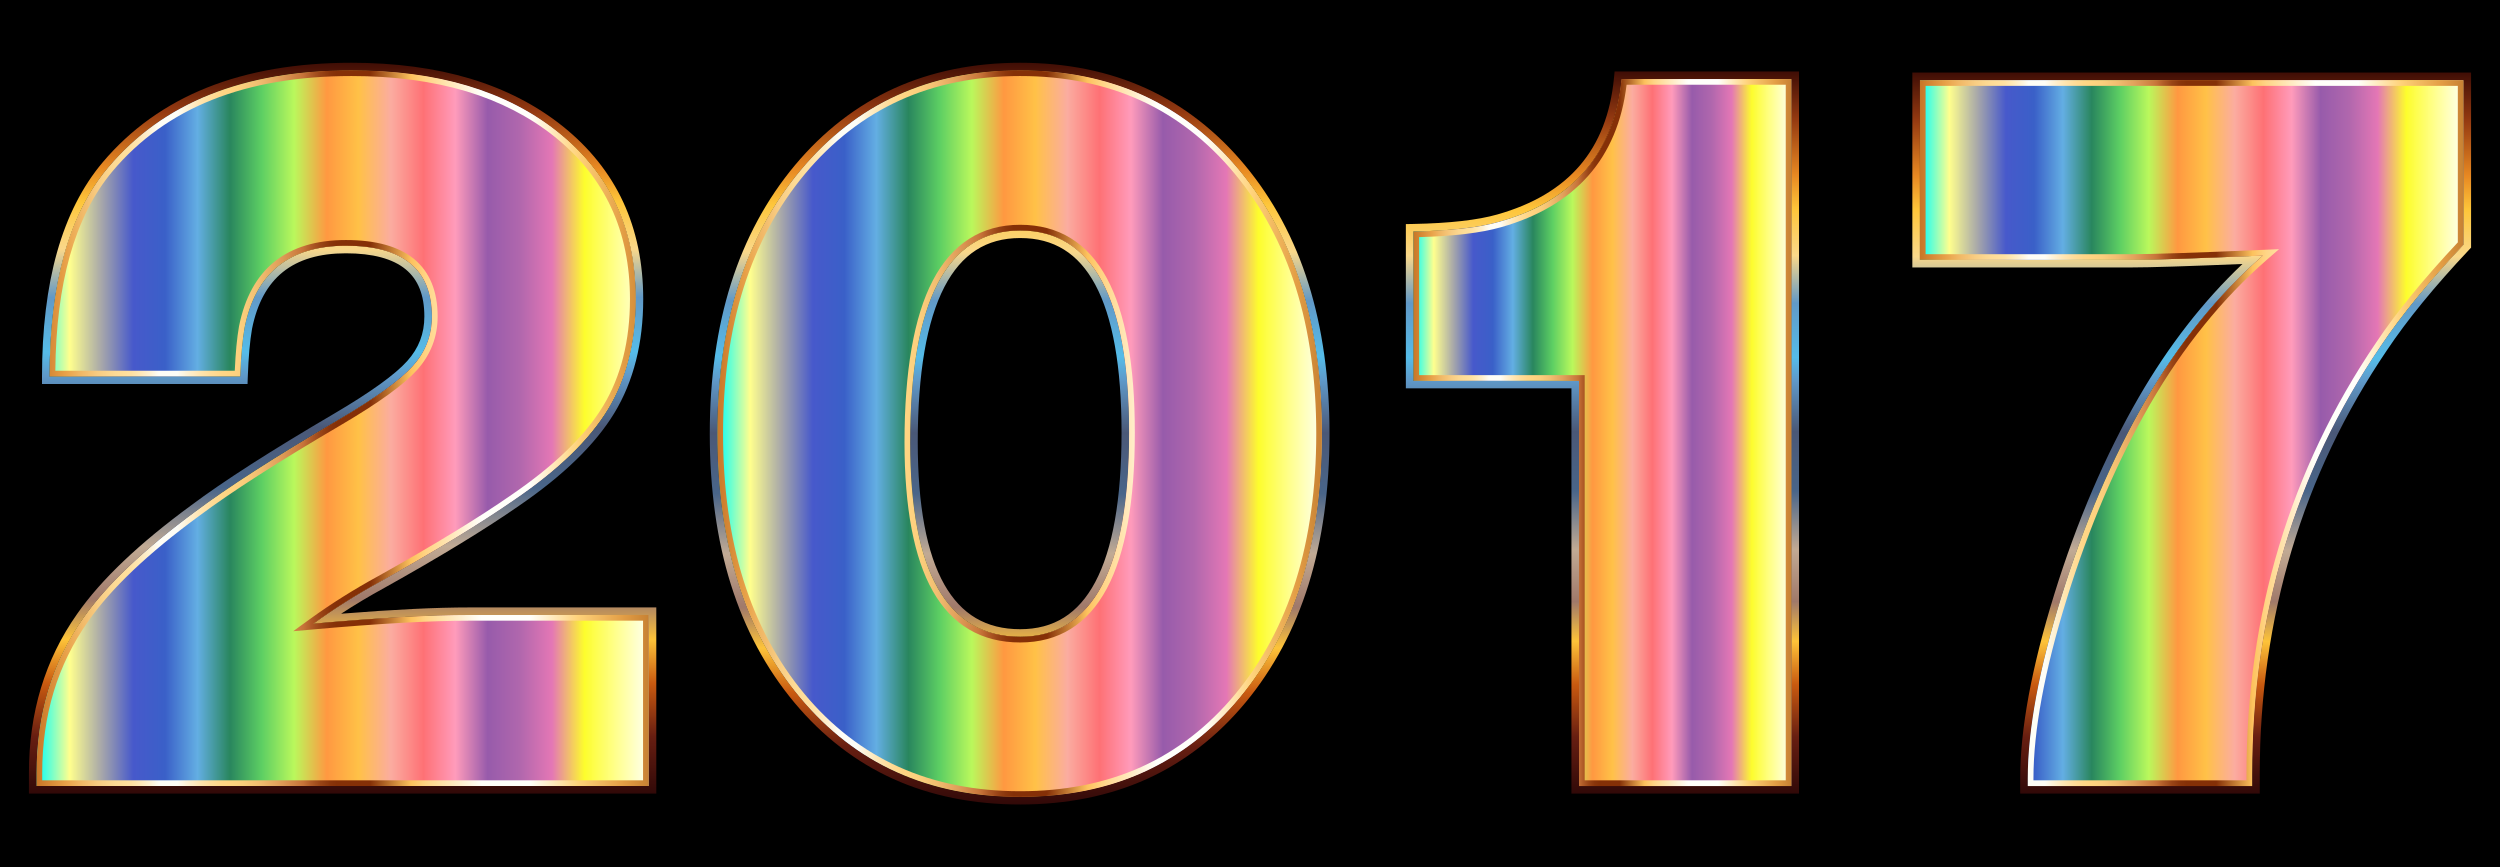 <?xml version="1.0" encoding="UTF-8"?>
<!DOCTYPE svg  PUBLIC '-//W3C//DTD SVG 1.1//EN'  'http://www.w3.org/Graphics/SVG/1.1/DTD/svg11.dtd'>
<svg enable-background="new 0 0 2637.049 914.773" version="1.1" viewBox="0 0 2637 914.77" xml:space="preserve" xmlns="http://www.w3.org/2000/svg">
<style type="text/css">
	.st0{fill:url(#i);}
	.st1{fill:url(#h);}
	.st2{fill:url(#g);}
	.st3{fill:url(#f);}
	.st4{fill:url(#e);}
	.st5{fill:url(#d);}
	.st6{fill:url(#c);}
	.st7{fill:url(#b);}
	.st8{fill:url(#a);}
	.st9{fill:url(#l);}
	.st10{fill:url(#k);}
	.st11{fill:url(#j);}
</style>
<rect width="2637" height="914.77"/>

	
		
			<linearGradient id="i" x1="38.525" x2="684.27" y1="464.36" y2="464.36" gradientTransform="matrix(1 0 0 -1 0 916)" gradientUnits="userSpaceOnUse">
			<stop stop-color="#0ff" offset="0"/>
			<stop stop-color="#FFFF8E" offset=".054"/>
			<stop stop-color="#A9A9A9" offset=".105"/>
			<stop stop-color="#4759CB" offset=".158"/>
			<stop stop-color="#3A60C8" offset=".21"/>
			<stop stop-color="#63AEE3" offset=".263"/>
			<stop stop-color="#29865E" offset=".316"/>
			<stop stop-color="#5DCF63" offset=".368"/>
			<stop stop-color="#BAF85C" offset=".421"/>
			<stop stop-color="#FF9841" offset=".474"/>
			<stop stop-color="#FFC147" offset=".526"/>
			<stop stop-color="#FBACA0" offset=".579"/>
			<stop stop-color="#FE7175" offset=".632"/>
			<stop stop-color="#FF9BBB" offset=".684"/>
			<stop stop-color="#975BAB" offset=".737"/>
			<stop stop-color="#B067AD" offset=".789"/>
			<stop stop-color="#E477B5" offset=".842"/>
			<stop stop-color="#FDFD2D" offset=".895"/>
			<stop stop-color="#FFFF8E" offset=".947"/>
			<stop stop-color="#FEFFF1" offset="1"/>
		</linearGradient>
		<path class="st0" d="m684.27 648.7v180.4h-645.75v-13.79c0-62.047 16.464-116.43 49.408-163.16 24.507-35.225 63.949-72.766 118.35-112.6 33.699-25.279 83.878-57.452 150.52-96.518 39.067-22.981 65.297-41.939 78.709-56.876 13.392-14.937 20.108-32.353 20.108-52.282 0-49.784-30.27-74.686-90.773-74.686-59.75 0-95.369 28.725-106.86 86.177-2.297 13.034-3.843 30.268-4.596 51.706h-201.08c0-98.044 20.682-171.58 62.047-220.61 57.451-68.17 142.86-102.26 256.23-102.26 91.15 0 163.92 21.831 218.32 65.495 54.38 43.662 81.579 102.26 81.579 175.8 0 45.207-9.765 83.878-29.299 116.05-19.534 32.174-52.28 63.969-98.241 95.369-35.243 24.525-82.352 53.25-141.33 86.177-25.279 13.789-49.03 28.725-71.239 44.812 68.17-6.123 123.32-9.192 165.46-9.192h188.44z"/>
		<linearGradient id="h" x1="361.4" x2="361.4" y1="837.1" y2="66.187" gradientUnits="userSpaceOnUse">
			<stop stop-color="#310908" offset="0"/>
			<stop stop-color="#671E11" offset=".078"/>
			<stop stop-color="#C95A10" offset=".151"/>
			<stop stop-color="#FDC339" offset=".211"/>
			<stop stop-color="#A0796A" offset=".266"/>
			<stop stop-color="#C1AA94" offset=".338"/>
			<stop stop-color="#496589" offset=".419"/>
			<stop stop-color="#4A5877" offset=".501"/>
			<stop stop-color="#5F99C9" offset=".572"/>
			<stop stop-color="#55BCE8" offset=".604"/>
			<stop stop-color="#6199C7" offset=".679"/>
			<stop stop-color="#FAD88A" offset=".745"/>
			<stop stop-color="#FEC63A" offset=".809"/>
			<stop stop-color="#E78822" offset=".857"/>
			<stop stop-color="#953A11" offset=".933"/>
			<stop stop-color="#3F0D05" offset="1"/>
		</linearGradient>
		<path class="st1" d="m370.59 74.187c91.15 0 163.92 21.831 218.32 65.495 54.38 43.662 81.579 102.26 81.579 175.8 0 45.207-9.765 83.878-29.299 116.05-19.534 32.174-52.28 63.969-98.241 95.369-35.243 24.525-82.352 53.25-141.33 86.177-25.279 13.789-49.03 28.725-71.239 44.812 68.17-6.123 123.32-9.192 165.46-9.192h188.44v180.4h-645.75v-13.79c0-62.047 16.464-116.43 49.408-163.16 24.507-35.225 63.949-72.766 118.35-112.6 33.699-25.279 83.878-57.452 150.52-96.518 39.067-22.981 65.297-41.939 78.709-56.876 13.392-14.937 20.108-32.353 20.108-52.282 0-49.784-30.27-74.686-90.773-74.686-59.75 0-95.369 28.725-106.86 86.177-2.297 13.034-3.843 30.268-4.596 51.706h-201.08c0-98.044 20.682-171.58 62.047-220.61 57.451-68.17 142.86-102.26 256.23-102.26m0-8c-57.441 0-108.6 8.794-152.05 26.138-43.738 17.457-80.847 44.026-110.3 78.97-21.324 25.276-37.515 57.211-48.119 94.915-10.491 37.302-15.81 81.327-15.81 130.85v8h216.8l0.271-7.719c0.731-20.816 2.233-37.808 4.463-50.506 10.75-53.601 43.133-79.658 98.997-79.658 28.208 0 49.401 5.67 62.992 16.852 13.31 10.951 19.781 27.252 19.781 49.834 0 18.029-5.909 33.384-18.065 46.942-12.802 14.257-38.645 32.872-76.809 55.321-66.579 39.029-117.46 71.661-151.23 96.986-54.816 40.147-95.244 78.66-120.15 114.46-16.86 23.916-29.704 50.202-38.148 78.088-8.423 27.816-12.693 57.975-12.693 89.641v21.79h661.75v-196.4h-196.44c-35.729 0-81.38 2.233-136.01 6.647 14.61-9.539 29.871-18.655 45.617-27.244l0.035-0.019 0.034-0.019c58.921-32.895 106.69-62.024 141.98-86.58 46.669-31.888 80.492-64.792 100.53-97.799 20.212-33.289 30.461-73.731 30.461-120.2 0-37.767-7.113-72.243-21.14-102.47-14.056-30.289-35.397-57.06-63.43-79.567-27.881-22.378-60.881-39.384-98.086-50.546-36.962-11.089-79.098-16.711-125.24-16.711z"/>
		<linearGradient id="g" x1="38.525" x2="684.27" y1="451.64" y2="451.64" gradientUnits="userSpaceOnUse">
			<stop stop-color="#C77627" offset="0"/>
			<stop stop-color="#E9A34A" offset=".049"/>
			<stop stop-color="#F0B663" offset=".07"/>
			<stop stop-color="#F8CC82" offset=".101"/>
			<stop stop-color="#FDDA94" offset=".127"/>
			<stop stop-color="#FFDF9B" offset=".145"/>
			<stop stop-color="#FFE1A2" offset=".155"/>
			<stop stop-color="#FFE8B6" offset=".169"/>
			<stop stop-color="#FEF2D6" offset=".186"/>
			<stop stop-color="#FEFDF6" offset=".2"/>
			<stop stop-color="#FEFDF6" offset=".23"/>
			<stop stop-color="#FEF3D9" offset=".244"/>
			<stop stop-color="#FFE6B3" offset=".265"/>
			<stop stop-color="#FFDC98" offset=".285"/>
			<stop stop-color="#FFD687" offset=".302"/>
			<stop stop-color="#FFD481" offset=".315"/>
			<stop stop-color="#FBCE7C" offset=".336"/>
			<stop stop-color="#F1BD70" offset=".364"/>
			<stop stop-color="#E1A05B" offset=".396"/>
			<stop stop-color="#CA793D" offset=".431"/>
			<stop stop-color="#C67238" offset=".436"/>
			<stop stop-color="#B15C28" offset=".448"/>
			<stop stop-color="#994416" offset=".464"/>
			<stop stop-color="#8A350B" offset=".479"/>
			<stop stop-color="#853007" offset=".491"/>
			<stop stop-color="#853007" offset=".545"/>
			<stop stop-color="#FDC25D" offset=".612"/>
			<stop stop-color="#FFD484" offset=".636"/>
			<stop stop-color="#FFFFFA" offset=".727"/>
			<stop stop-color="#FFFFFA" offset=".806"/>
			<stop stop-color="#FFD27A" offset=".885"/>
			<stop stop-color="#E39E45" offset=".958"/>
			<stop stop-color="#C78133" offset="1"/>
		</linearGradient>
		<path class="st2" d="m370.59 80.187c44.777 0 85.56 5.424 121.22 16.12 35.471 10.641 66.876 26.809 93.344 48.053 26.337 21.147 46.355 46.227 59.496 74.544 13.165 28.368 19.84 60.861 19.84 96.577 0 43.872-9.564 81.869-28.428 112.94-19.002 31.298-51.468 62.766-96.497 93.529l-0.042 0.03c-34.911 24.294-82.282 53.177-140.8 85.849-25.4 13.857-49.577 29.066-71.859 45.206l-17.65 12.785 21.707-1.95c67.73-6.083 123.22-9.168 164.92-9.168h182.44v168.4h-633.75v-7.79c0-30.29 4.069-59.085 12.093-85.584 8.009-26.451 20.195-51.388 36.241-74.149 24.03-34.539 63.384-71.949 116.97-111.19l0.028-0.02 0.028-0.021c33.344-25.012 83.796-57.359 149.96-96.146 39.959-23.506 66.17-42.49 80.134-58.042 14.36-16.016 21.641-34.954 21.641-56.287 0-26.655-8.373-47.059-24.886-60.645-16.163-13.298-40.349-20.041-71.887-20.041-62.734 0-100.67 30.617-112.74 91l-0.014 0.068-0.012 0.068c-2.138 12.129-3.634 27.834-4.456 46.747h-189.28c0.41-45.795 5.539-86.495 15.261-121.06 10.059-35.767 25.316-65.94 45.347-89.684 27.95-33.165 63.203-58.395 104.78-74.989 41.796-16.683 91.208-25.141 146.86-25.141m0-6c-113.38 0-198.78 34.093-256.23 102.26-41.365 49.03-62.047 122.57-62.047 220.61h201.08c0.753-21.438 2.299-38.672 4.596-51.706 11.49-57.452 47.109-86.177 106.86-86.177 60.503 0 90.773 24.902 90.773 74.686 0 19.929-6.716 37.345-20.108 52.282-13.412 14.937-39.642 33.895-78.709 56.876-66.643 39.066-116.82 71.239-150.52 96.518-54.4 39.838-93.842 77.379-118.35 112.6-32.944 46.733-49.408 101.11-49.408 163.16v13.79h645.75v-180.4h-188.44c-42.137 0-97.289 3.069-165.46 9.192 22.209-16.087 45.96-31.023 71.239-44.812 58.978-32.927 106.09-61.652 141.33-86.177 45.961-31.4 78.707-63.195 98.241-95.369 19.534-32.172 29.299-70.843 29.299-116.05 0-73.537-27.199-132.14-81.579-175.8-54.4-43.664-127.16-65.495-218.32-65.495z"/>
	
	
		
			<linearGradient id="f" x1="756.66" x2="1394.4" y1="458.61" y2="458.61" gradientTransform="matrix(1 0 0 -1 0 916)" gradientUnits="userSpaceOnUse">
			<stop stop-color="#0ff" offset="0"/>
			<stop stop-color="#FFFF8E" offset=".054"/>
			<stop stop-color="#A9A9A9" offset=".105"/>
			<stop stop-color="#4759CB" offset=".158"/>
			<stop stop-color="#3A60C8" offset=".21"/>
			<stop stop-color="#63AEE3" offset=".263"/>
			<stop stop-color="#29865E" offset=".316"/>
			<stop stop-color="#5DCF63" offset=".368"/>
			<stop stop-color="#BAF85C" offset=".421"/>
			<stop stop-color="#FF9841" offset=".474"/>
			<stop stop-color="#FFC147" offset=".526"/>
			<stop stop-color="#FBACA0" offset=".579"/>
			<stop stop-color="#FE7175" offset=".632"/>
			<stop stop-color="#FF9BBB" offset=".684"/>
			<stop stop-color="#975BAB" offset=".737"/>
			<stop stop-color="#B067AD" offset=".789"/>
			<stop stop-color="#E477B5" offset=".842"/>
			<stop stop-color="#FDFD2D" offset=".895"/>
			<stop stop-color="#FFFF8E" offset=".947"/>
			<stop stop-color="#FEFFF1" offset="1"/>
		</linearGradient>
		<path class="st3" d="m1076.1 74.188c95.745 0 172.73 35.099 230.95 105.3 58.206 70.197 87.327 162.84 87.327 277.9 0 115.85-28.925 208.69-86.753 278.49-57.846 69.805-135.01 104.71-231.53 104.71-96.518 0-173.9-34.901-232.1-104.71-58.223-69.802-87.326-162.64-87.326-278.49 0-115.06 29.3-207.7 87.901-277.9 58.6-70.199 135.76-105.3 231.53-105.3zm0 168.91c-77.379 0-116.05 74.506-116.05 223.5 0 136.73 38.672 205.08 116.05 205.08 76.589 0 114.9-71.814 114.9-215.44 0-142.08-38.312-213.14-114.9-213.14z"/>
		<linearGradient id="e" x1="1075.5" x2="1075.5" y1="848.59" y2="66.188" gradientUnits="userSpaceOnUse">
			<stop stop-color="#310908" offset="0"/>
			<stop stop-color="#671E11" offset=".078"/>
			<stop stop-color="#C95A10" offset=".151"/>
			<stop stop-color="#FDC339" offset=".211"/>
			<stop stop-color="#A0796A" offset=".266"/>
			<stop stop-color="#C1AA94" offset=".338"/>
			<stop stop-color="#496589" offset=".419"/>
			<stop stop-color="#4A5877" offset=".501"/>
			<stop stop-color="#5F99C9" offset=".572"/>
			<stop stop-color="#55BCE8" offset=".604"/>
			<stop stop-color="#6199C7" offset=".679"/>
			<stop stop-color="#FAD88A" offset=".745"/>
			<stop stop-color="#FEC63A" offset=".809"/>
			<stop stop-color="#E78822" offset=".857"/>
			<stop stop-color="#953A11" offset=".933"/>
			<stop stop-color="#3F0D05" offset="1"/>
		</linearGradient>
		<path class="st4" d="m1076.1 74.188c95.745 0 172.73 35.099 230.95 105.3 58.206 70.197 87.327 162.84 87.327 277.9 0 115.85-28.925 208.69-86.753 278.49-57.846 69.805-135.01 104.71-231.53 104.71-96.518 0-173.9-34.901-232.1-104.71-58.223-69.802-87.326-162.64-87.326-278.49 0-115.06 29.3-207.7 87.901-277.9 58.6-70.199 135.76-105.3 231.53-105.3m0 597.49c76.589 0 114.9-71.814 114.9-215.44 0-142.08-38.312-213.14-114.9-213.14-77.379 0-116.05 74.506-116.05 223.5 0 136.73 38.672 205.08 116.05 205.08m0-605.49c-48.808 0-93.56 9.098-133.01 27.042-39.505 17.967-74.717 45.263-104.66 81.129-29.834 35.738-52.514 77.74-67.412 124.84-14.829 46.883-22.348 100.1-22.348 158.19 0 58.472 7.468 111.94 22.196 158.91 14.801 47.206 37.339 89.164 66.987 124.71 29.747 35.675 64.919 62.826 104.54 80.698 39.545 17.839 84.531 26.884 133.71 26.884 49.176 0 94.113-9.046 133.56-26.887 39.522-17.874 74.555-45.03 104.13-80.714 29.449-35.547 51.836-77.503 66.54-124.7 14.633-46.974 22.053-100.43 22.053-158.9 0-58.074-7.471-111.29-22.204-158.18-14.8-47.094-37.33-89.094-66.964-124.83-29.753-35.872-64.827-63.173-104.25-81.146-39.362-17.945-84.064-27.044-132.87-27.044zm0 597.49c-35.912 0-62.107-15.441-80.081-47.206-18.56-32.8-27.971-83.226-27.971-149.88 0-72.857 9.457-128.01 28.109-163.94 18.015-34.697 44.164-51.564 79.943-51.564 35.439 0 61.323 16.056 79.129 49.087 18.428 34.183 27.772 86.688 27.772 156.06 0 70.148-9.349 123.24-27.788 157.82-17.811 33.392-43.689 49.625-79.113 49.625z"/>
		<linearGradient id="d" x1="756.66" x2="1394.4" y1="457.39" y2="457.39" gradientUnits="userSpaceOnUse">
			<stop stop-color="#C77627" offset="0"/>
			<stop stop-color="#E9A34A" offset=".049"/>
			<stop stop-color="#F0B663" offset=".07"/>
			<stop stop-color="#F8CC82" offset=".101"/>
			<stop stop-color="#FDDA94" offset=".127"/>
			<stop stop-color="#FFDF9B" offset=".145"/>
			<stop stop-color="#FFE1A2" offset=".155"/>
			<stop stop-color="#FFE8B6" offset=".169"/>
			<stop stop-color="#FEF2D6" offset=".186"/>
			<stop stop-color="#FEFDF6" offset=".2"/>
			<stop stop-color="#FEFDF6" offset=".23"/>
			<stop stop-color="#FEF3D9" offset=".244"/>
			<stop stop-color="#FFE6B3" offset=".265"/>
			<stop stop-color="#FFDC98" offset=".285"/>
			<stop stop-color="#FFD687" offset=".302"/>
			<stop stop-color="#FFD481" offset=".315"/>
			<stop stop-color="#FBCE7C" offset=".336"/>
			<stop stop-color="#F1BD70" offset=".364"/>
			<stop stop-color="#E1A05B" offset=".396"/>
			<stop stop-color="#CA793D" offset=".431"/>
			<stop stop-color="#C67238" offset=".436"/>
			<stop stop-color="#B15C28" offset=".448"/>
			<stop stop-color="#994416" offset=".464"/>
			<stop stop-color="#8A350B" offset=".479"/>
			<stop stop-color="#853007" offset=".491"/>
			<stop stop-color="#853007" offset=".545"/>
			<stop stop-color="#FDC25D" offset=".612"/>
			<stop stop-color="#FFD484" offset=".636"/>
			<stop stop-color="#FFFFFA" offset=".727"/>
			<stop stop-color="#FFFFFA" offset=".806"/>
			<stop stop-color="#FFD27A" offset=".885"/>
			<stop stop-color="#E39E45" offset=".958"/>
			<stop stop-color="#C78133" offset="1"/>
		</linearGradient>
		<path class="st5" d="m1076.1 80.188c46.784 0 89.532 8.675 127.06 25.784 37.482 17.089 70.884 43.111 99.276 77.343 28.47 34.335 50.132 74.741 64.385 120.1 14.306 45.523 21.56 97.329 21.56 153.98 0 57.048-7.207 109.11-21.419 154.73-14.158 45.449-35.676 85.8-63.953 119.93-28.202 34.032-61.549 59.902-99.115 76.891-37.624 17.015-80.619 25.643-127.79 25.643-47.179 0-90.228-8.628-127.95-25.645-37.672-16.994-71.164-42.868-99.544-76.904-28.468-34.13-50.129-74.48-64.379-119.93-14.303-45.616-21.555-97.671-21.555-154.72 0-56.649 7.3-108.45 21.696-153.97 14.345-45.354 36.151-85.759 64.811-120.09 28.582-34.24 62.128-60.266 99.705-77.356 37.621-17.109 80.423-25.785 127.22-25.785m0 597.49c40.506 0 71.279-19.19 91.465-57.037 19.532-36.62 29.436-91.934 29.436-164.4 0-71.713-9.908-126.45-29.448-162.7-20.191-37.453-50.96-56.443-91.453-56.443-40.926 0-72.003 19.888-92.368 59.113-19.697 37.937-29.684 95.264-29.684 170.39 0 69.097 10.022 121.84 29.787 156.77 20.392 36.038 51.435 54.311 92.265 54.311m0-603.49c-95.765 0-172.93 35.098-231.53 105.3-58.601 70.198-87.901 162.84-87.901 277.9 0 115.85 29.103 208.69 87.326 278.49 58.206 69.805 135.58 104.71 232.1 104.71 96.516 0 173.68-34.901 231.53-104.71 57.828-69.802 86.753-162.64 86.753-278.49 0-115.06-29.121-207.7-87.327-277.9-58.224-70.198-135.21-105.3-230.95-105.3zm0 597.49c-77.38 0-116.05-68.348-116.05-205.08 0-149 38.673-223.5 116.05-223.5 76.589 0 114.9 71.06 114.9 213.14 0 143.63-38.312 215.44-114.9 215.44z"/>
	
	
		
			<linearGradient id="c" x1="1490.9" x2="1889.6" y1="459.76" y2="459.76" gradientTransform="matrix(1 0 0 -1 0 916)" gradientUnits="userSpaceOnUse">
			<stop stop-color="#0ff" offset="0"/>
			<stop stop-color="#FFFF8E" offset=".054"/>
			<stop stop-color="#A9A9A9" offset=".105"/>
			<stop stop-color="#4759CB" offset=".158"/>
			<stop stop-color="#3A60C8" offset=".21"/>
			<stop stop-color="#63AEE3" offset=".263"/>
			<stop stop-color="#29865E" offset=".316"/>
			<stop stop-color="#5DCF63" offset=".368"/>
			<stop stop-color="#BAF85C" offset=".421"/>
			<stop stop-color="#FF9841" offset=".474"/>
			<stop stop-color="#FFC147" offset=".526"/>
			<stop stop-color="#FBACA0" offset=".579"/>
			<stop stop-color="#FE7175" offset=".632"/>
			<stop stop-color="#FF9BBB" offset=".684"/>
			<stop stop-color="#975BAB" offset=".737"/>
			<stop stop-color="#B067AD" offset=".789"/>
			<stop stop-color="#E477B5" offset=".842"/>
			<stop stop-color="#FDFD2D" offset=".895"/>
			<stop stop-color="#FFFF8E" offset=".947"/>
			<stop stop-color="#FEFFF1" offset="1"/>
		</linearGradient>
		<path class="st6" d="m1889.6 83.38v745.72h-224.06v-427.44h-174.65v-157.42c39.067-0.754 69.317-4.201 90.773-10.341 78.132-22.208 121.02-72.388 128.69-150.52l179.25-1e-3z"/>
		<linearGradient id="b" x1="1690.2" x2="1690.2" y1="837.1" y2="75.38" gradientUnits="userSpaceOnUse">
			<stop stop-color="#310908" offset="0"/>
			<stop stop-color="#671E11" offset=".078"/>
			<stop stop-color="#C95A10" offset=".151"/>
			<stop stop-color="#FDC339" offset=".211"/>
			<stop stop-color="#A0796A" offset=".266"/>
			<stop stop-color="#C1AA94" offset=".338"/>
			<stop stop-color="#496589" offset=".419"/>
			<stop stop-color="#4A5877" offset=".501"/>
			<stop stop-color="#5F99C9" offset=".572"/>
			<stop stop-color="#55BCE8" offset=".604"/>
			<stop stop-color="#6199C7" offset=".679"/>
			<stop stop-color="#FAD88A" offset=".745"/>
			<stop stop-color="#FEC63A" offset=".809"/>
			<stop stop-color="#E78822" offset=".857"/>
			<stop stop-color="#953A11" offset=".933"/>
			<stop stop-color="#3F0D05" offset="1"/>
		</linearGradient>
		<path class="st7" d="m1889.6 83.38v1e-3 -1e-3m0 1e-3v745.71h-224.06v-427.44h-174.65v-157.42c39.067-0.754 69.317-4.201 90.773-10.341 78.132-22.208 121.02-72.388 128.69-150.52l179.25-1e-3m8-8h-8l-179.25 1e-3h-7.254l-0.708 7.219c-7.38 75.222-47.586 122.2-122.91 143.61-20.704 5.925-50.556 9.301-88.74 10.038l-7.846 0.151v173.26h174.65v427.44h240.06v-761.72z"/>
		<linearGradient id="a" x1="1490.9" x2="1889.6" y1="456.24" y2="456.24" gradientUnits="userSpaceOnUse">
			<stop stop-color="#C77627" offset="0"/>
			<stop stop-color="#E9A34A" offset=".049"/>
			<stop stop-color="#F0B663" offset=".07"/>
			<stop stop-color="#F8CC82" offset=".101"/>
			<stop stop-color="#FDDA94" offset=".127"/>
			<stop stop-color="#FFDF9B" offset=".145"/>
			<stop stop-color="#FFE1A2" offset=".155"/>
			<stop stop-color="#FFE8B6" offset=".169"/>
			<stop stop-color="#FEF2D6" offset=".186"/>
			<stop stop-color="#FEFDF6" offset=".2"/>
			<stop stop-color="#FEFDF6" offset=".23"/>
			<stop stop-color="#FEF3D9" offset=".244"/>
			<stop stop-color="#FFE6B3" offset=".265"/>
			<stop stop-color="#FFDC98" offset=".285"/>
			<stop stop-color="#FFD687" offset=".302"/>
			<stop stop-color="#FFD481" offset=".315"/>
			<stop stop-color="#FBCE7C" offset=".336"/>
			<stop stop-color="#F1BD70" offset=".364"/>
			<stop stop-color="#E1A05B" offset=".396"/>
			<stop stop-color="#CA793D" offset=".431"/>
			<stop stop-color="#C67238" offset=".436"/>
			<stop stop-color="#B15C28" offset=".448"/>
			<stop stop-color="#994416" offset=".464"/>
			<stop stop-color="#8A350B" offset=".479"/>
			<stop stop-color="#853007" offset=".491"/>
			<stop stop-color="#853007" offset=".545"/>
			<stop stop-color="#FDC25D" offset=".612"/>
			<stop stop-color="#FFD484" offset=".636"/>
			<stop stop-color="#FFFFFA" offset=".727"/>
			<stop stop-color="#FFFFFA" offset=".806"/>
			<stop stop-color="#FFD27A" offset=".885"/>
			<stop stop-color="#E39E45" offset=".958"/>
			<stop stop-color="#C78133" offset="1"/>
		</linearGradient>
		<path class="st8" d="m1883.6 89.38v733.72h-212.06v-427.44h-174.65v-145.55c36.612-0.989 65.668-4.496 86.413-10.432 78.555-22.328 123.08-72.875 132.43-150.29l167.87-2e-3m6-6v1e-3 -1e-3zm0 1e-3h-179.25c-7.666 78.133-50.557 128.31-128.69 150.52-21.456 6.14-51.706 9.587-90.773 10.341v157.42h174.65v427.44h224.06v-745.72 1e-3z"/>
	
	
		
			<linearGradient id="l" x1="2025.2" x2="2598.5" y1="459.19" y2="459.19" gradientTransform="matrix(1 0 0 -1 0 916)" gradientUnits="userSpaceOnUse">
			<stop stop-color="#0ff" offset="0"/>
			<stop stop-color="#FFFF8E" offset=".054"/>
			<stop stop-color="#A9A9A9" offset=".105"/>
			<stop stop-color="#4759CB" offset=".158"/>
			<stop stop-color="#3A60C8" offset=".21"/>
			<stop stop-color="#63AEE3" offset=".263"/>
			<stop stop-color="#29865E" offset=".316"/>
			<stop stop-color="#5DCF63" offset=".368"/>
			<stop stop-color="#BAF85C" offset=".421"/>
			<stop stop-color="#FF9841" offset=".474"/>
			<stop stop-color="#FFC147" offset=".526"/>
			<stop stop-color="#FBACA0" offset=".579"/>
			<stop stop-color="#FE7175" offset=".632"/>
			<stop stop-color="#FF9BBB" offset=".684"/>
			<stop stop-color="#975BAB" offset=".737"/>
			<stop stop-color="#B067AD" offset=".789"/>
			<stop stop-color="#E477B5" offset=".842"/>
			<stop stop-color="#FDFD2D" offset=".895"/>
			<stop stop-color="#FFFF8E" offset=".947"/>
			<stop stop-color="#FEFFF1" offset="1"/>
		</linearGradient>
		<path class="st9" d="m2598.5 84.529v173.5c-36.764 39.066-65.885 74.686-87.324 106.86-90.395 133.28-135.58 283.81-135.58 451.57v12.639h-236.7v-8.044c0-51.312 11.868-115.28 35.621-191.89 23.733-76.589 53.23-145.35 88.473-206.25 35.223-60.898 76.588-112.03 124.09-153.39-71.237 3.069-117.59 4.596-139.03 4.596h-222.91v-189.59h573.36z"/>
		<linearGradient id="k" x1="2311.8" x2="2311.8" y1="837.1" y2="76.529" gradientUnits="userSpaceOnUse">
			<stop stop-color="#310908" offset="0"/>
			<stop stop-color="#671E11" offset=".078"/>
			<stop stop-color="#C95A10" offset=".151"/>
			<stop stop-color="#FDC339" offset=".211"/>
			<stop stop-color="#A0796A" offset=".266"/>
			<stop stop-color="#C1AA94" offset=".338"/>
			<stop stop-color="#496589" offset=".419"/>
			<stop stop-color="#4A5877" offset=".501"/>
			<stop stop-color="#5F99C9" offset=".572"/>
			<stop stop-color="#55BCE8" offset=".604"/>
			<stop stop-color="#6199C7" offset=".679"/>
			<stop stop-color="#FAD88A" offset=".745"/>
			<stop stop-color="#FEC63A" offset=".809"/>
			<stop stop-color="#E78822" offset=".857"/>
			<stop stop-color="#953A11" offset=".933"/>
			<stop stop-color="#3F0D05" offset="1"/>
		</linearGradient>
		<path class="st10" d="m2598.5 84.529v173.5c-36.764 39.066-65.885 74.686-87.324 106.86-90.395 133.28-135.58 283.81-135.58 451.57v12.639h-236.7v-8.044c0-51.312 11.868-115.28 35.621-191.89 23.733-76.589 53.23-145.35 88.473-206.25 35.223-60.898 76.588-112.03 124.09-153.39-71.237 3.069-117.59 4.596-139.03 4.596h-222.91v-189.59h573.36m8-8h-589.36v205.59h230.91c19.258 0 58.672-1.233 117.31-3.669-41.217 39.052-77.918 86.204-109.3 140.46-35.382 61.137-65.389 131.08-89.189 207.89-23.874 76.997-35.979 142.36-35.979 194.26v16.044h252.7v-20.639c0-165.36 45.152-315.78 134.2-447.08l0.036-0.054c21.061-31.606 50.162-67.207 86.493-105.81l2.174-2.31v-184.68h-1e-3z"/>
		<linearGradient id="j" x1="2025.2" x2="2598.5" y1="456.81" y2="456.81" gradientUnits="userSpaceOnUse">
			<stop stop-color="#C77627" offset="0"/>
			<stop stop-color="#E9A34A" offset=".049"/>
			<stop stop-color="#F0B663" offset=".07"/>
			<stop stop-color="#F8CC82" offset=".101"/>
			<stop stop-color="#FDDA94" offset=".127"/>
			<stop stop-color="#FFDF9B" offset=".145"/>
			<stop stop-color="#FFE1A2" offset=".155"/>
			<stop stop-color="#FFE8B6" offset=".169"/>
			<stop stop-color="#FEF2D6" offset=".186"/>
			<stop stop-color="#FEFDF6" offset=".2"/>
			<stop stop-color="#FEFDF6" offset=".23"/>
			<stop stop-color="#FEF3D9" offset=".244"/>
			<stop stop-color="#FFE6B3" offset=".265"/>
			<stop stop-color="#FFDC98" offset=".285"/>
			<stop stop-color="#FFD687" offset=".302"/>
			<stop stop-color="#FFD481" offset=".315"/>
			<stop stop-color="#FBCE7C" offset=".336"/>
			<stop stop-color="#F1BD70" offset=".364"/>
			<stop stop-color="#E1A05B" offset=".396"/>
			<stop stop-color="#CA793D" offset=".431"/>
			<stop stop-color="#C67238" offset=".436"/>
			<stop stop-color="#B15C28" offset=".448"/>
			<stop stop-color="#994416" offset=".464"/>
			<stop stop-color="#8A350B" offset=".479"/>
			<stop stop-color="#853007" offset=".491"/>
			<stop stop-color="#853007" offset=".545"/>
			<stop stop-color="#FDC25D" offset=".612"/>
			<stop stop-color="#FFD484" offset=".636"/>
			<stop stop-color="#FFFFFA" offset=".727"/>
			<stop stop-color="#FFFFFA" offset=".806"/>
			<stop stop-color="#FFD27A" offset=".885"/>
			<stop stop-color="#E39E45" offset=".958"/>
			<stop stop-color="#C78133" offset="1"/>
		</linearGradient>
		<path class="st11" d="m2592.5 90.529v165.13c-36.108 38.508-65.141 74.13-86.29 105.87-90.651 133.66-136.62 286.72-136.62 454.94v6.639h-224.7v-2.044c0-50.493 11.894-114.46 35.352-190.11 23.49-75.807 53.076-144.78 87.936-205.02 34.727-60.04 76.056-111.14 122.84-151.87l12.929-11.257-17.127 0.738c-70.703 3.046-117.39 4.59-138.78 4.59h-216.91v-177.59h561.36m6-6h-573.36v189.59h222.91c21.439 0 67.796-1.527 139.03-4.596-47.506 41.364-88.871 92.496-124.09 153.39-35.243 60.898-64.74 129.66-88.473 206.25-23.753 76.607-35.621 140.58-35.621 191.89v8.044h236.7v-12.639c0-167.76 45.186-318.28 135.58-451.57 21.439-32.173 50.56-67.793 87.324-106.86v-173.5z"/>
	

</svg>
